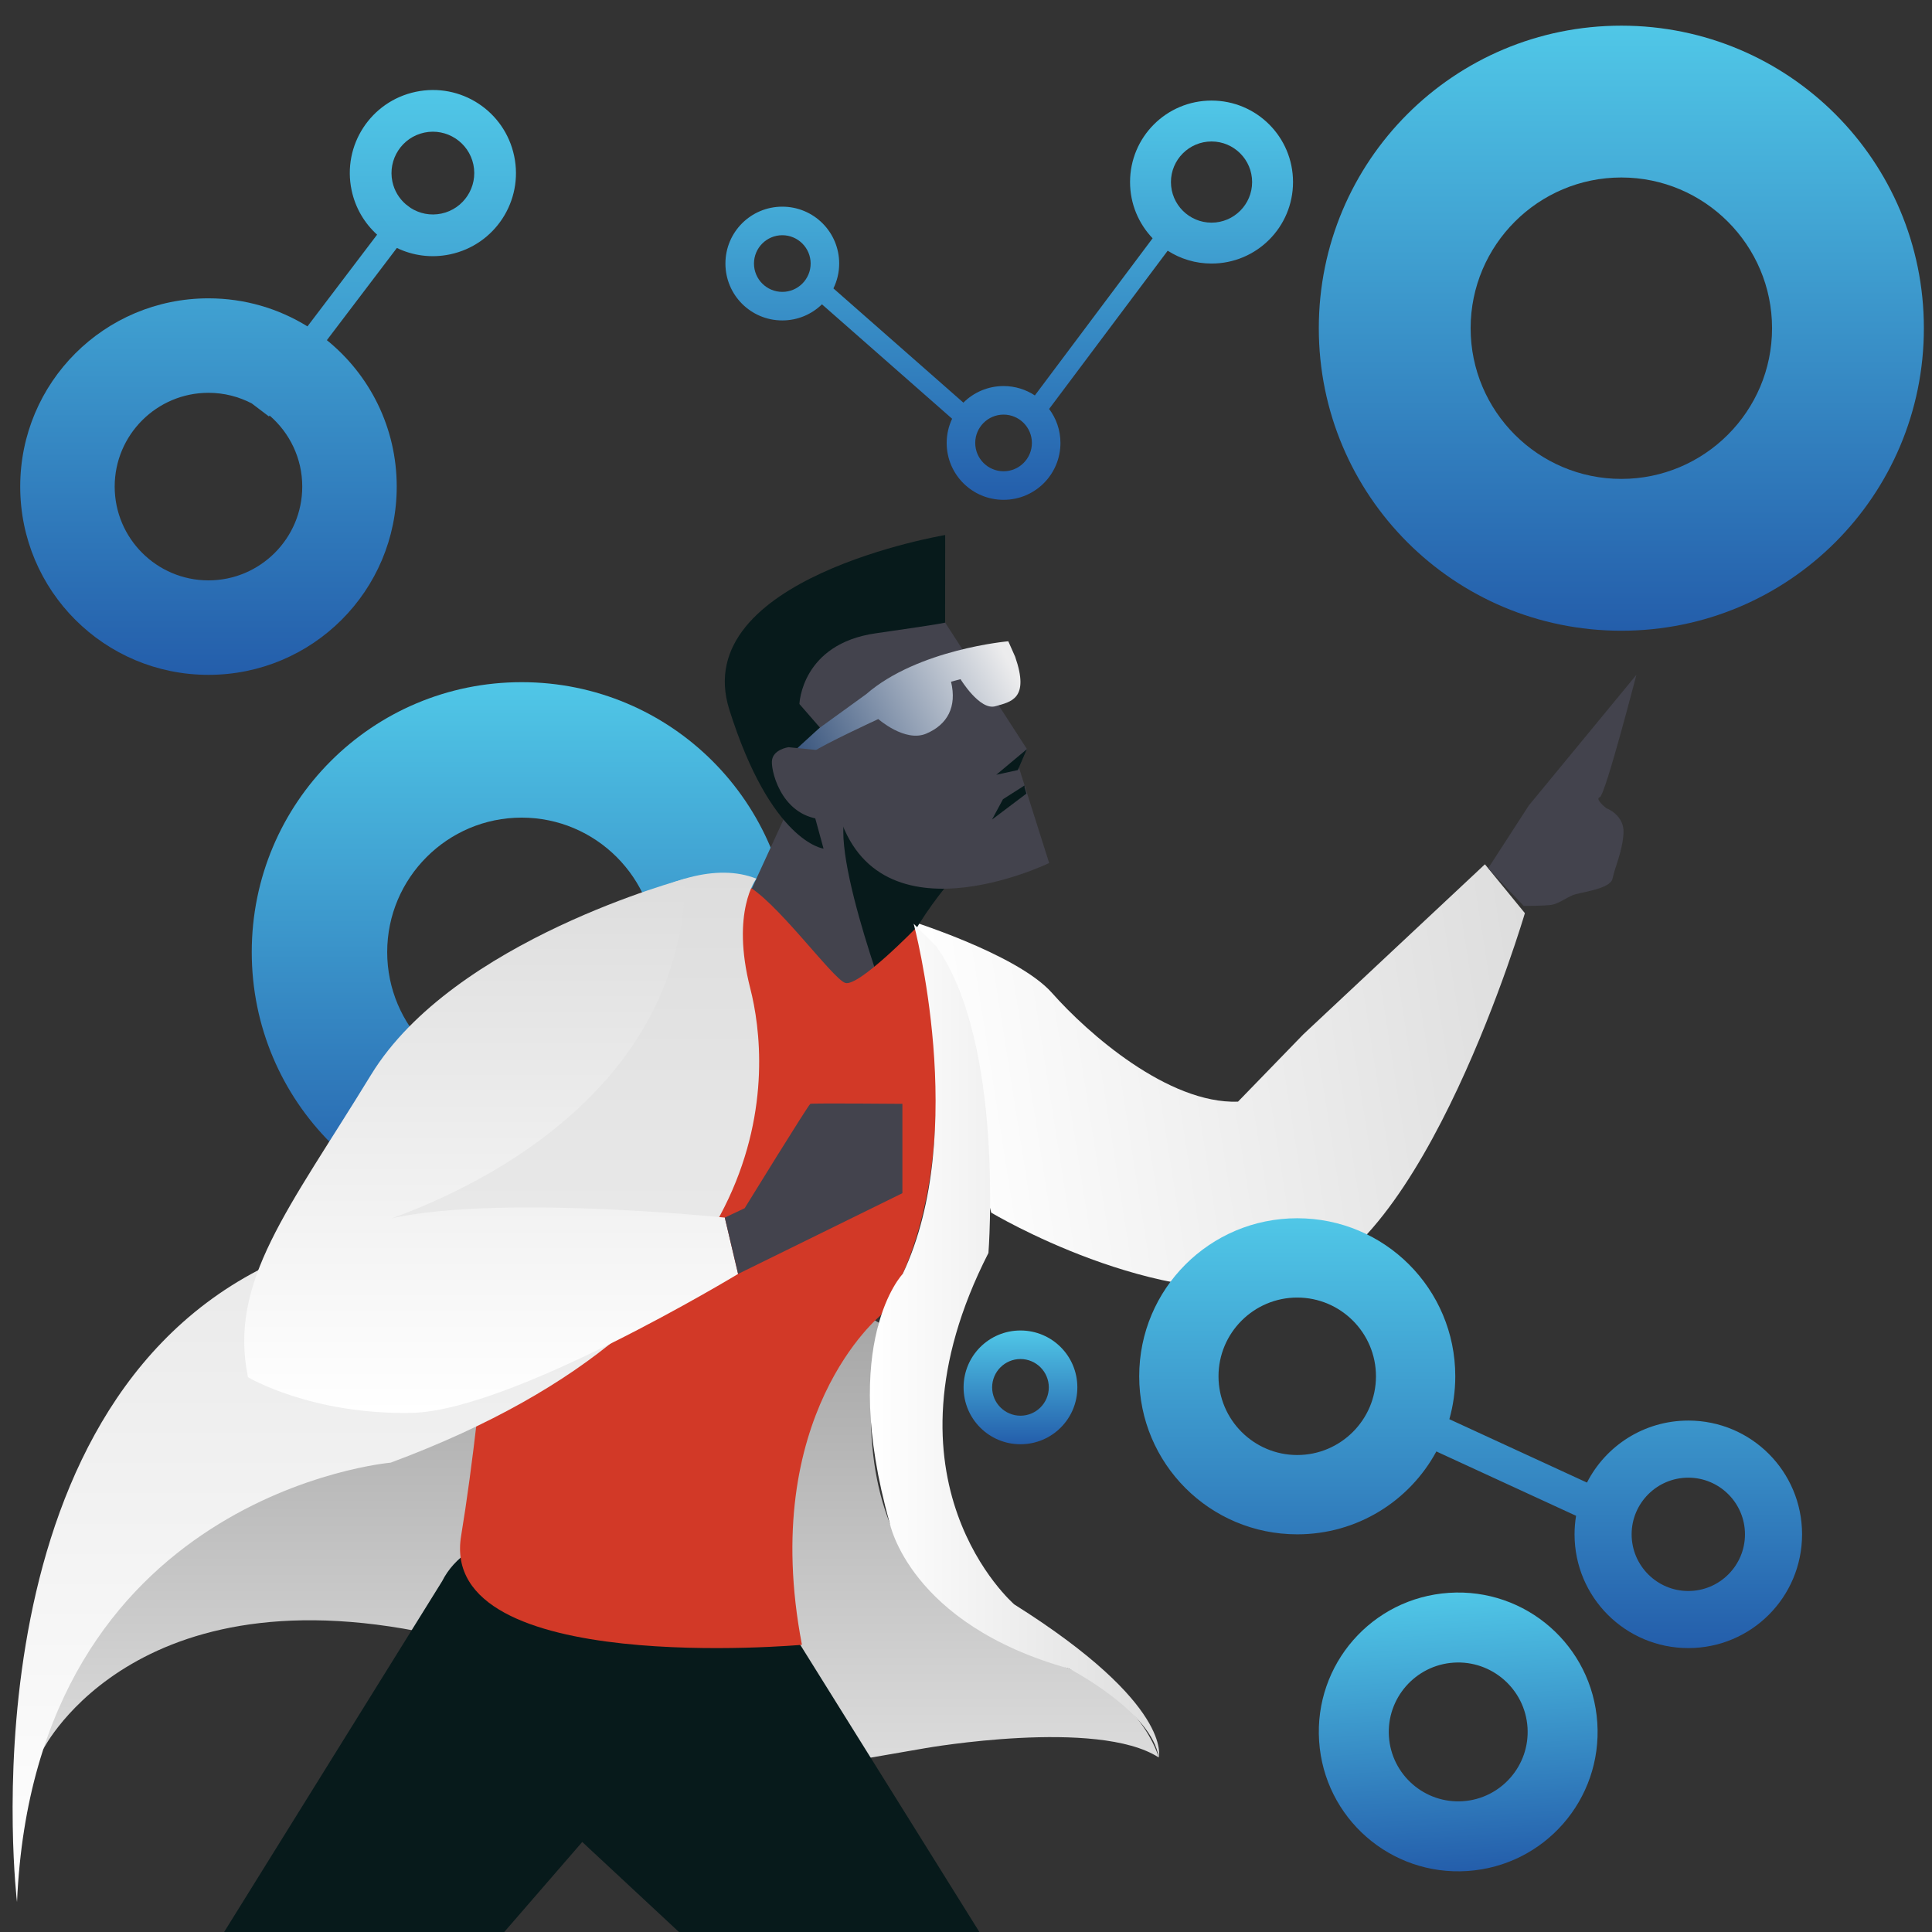 <?xml version="1.0" encoding="UTF-8"?><svg id="a" xmlns="http://www.w3.org/2000/svg" xmlns:xlink="http://www.w3.org/1999/xlink" viewBox="0 0 500 500"><rect x="0" y="0" width="500" height="500" fill="#333333" stroke="none"/><defs><linearGradient id="b" x1="241.101" y1="222.827" x2="400.256" y2="222.827" gradientTransform="translate(38.571 549.138) rotate(-8.918) scale(1 -1)" gradientUnits="userSpaceOnUse"><stop offset="0" stop-color="#fff"/><stop offset="1" stop-color="#ddd"/></linearGradient><linearGradient id="c" x1="380.598" y1="184.607" x2="380.598" y2="73.531" gradientTransform="translate(0 499.89) scale(1 -1)" gradientUnits="userSpaceOnUse"><stop offset="0" stop-color="#50c7e7"/><stop offset="1" stop-color="#245eab"/></linearGradient><linearGradient id="d" x1="135.003" y1="630.345" x2="135.003" y2="490.852" gradientTransform="translate(0 806.89) scale(1 -1)" xlink:href="#c"/><linearGradient id="e" x1="-399.775" y1="241.48" x2="-337.289" y2="241.48" gradientTransform="translate(665.594 225.304) rotate(-27.773) scale(.982 -.982) skewX(.215)" gradientUnits="userSpaceOnUse"><stop offset="0" stop-color="#3a567e"/><stop offset=".96" stop-color="#ececed"/></linearGradient><linearGradient id="f" x1="155.55" y1="42.145" x2="155.55" y2="176.532" gradientTransform="translate(0 499.89) scale(1 -1)" gradientUnits="userSpaceOnUse"><stop offset="0" stop-color="#ddd"/><stop offset="1" stop-color="#9e9e9e"/></linearGradient><linearGradient id="g" x1="99.868" y1="7.642" x2="99.868" y2="274.041" gradientTransform="translate(0 499.89) scale(1 -1)" xlink:href="#b"/><linearGradient id="h" x1="127.111" y1="134.218" x2="127.111" y2="272.494" gradientTransform="translate(0 499.89) scale(1 -1)" xlink:href="#b"/><linearGradient id="i" x1="419.602" y1="800.248" x2="419.602" y2="643.893" gradientTransform="translate(0 806.89) scale(1 -1)" xlink:href="#c"/><linearGradient id="j" x1="225.12" y1="152.945" x2="299.978" y2="152.945" gradientTransform="translate(0 499.89) scale(1 -1)" xlink:href="#b"/><linearGradient id="k" x1="69.382" y1="476.598" x2="69.382" y2="325.466" xlink:href="#c"/><linearGradient id="l" x1="264.097" y1="462.561" x2="264.097" y2="433.164" gradientTransform="translate(0 806.89) scale(1 -1)" xlink:href="#c"/><linearGradient id="m" x1="350.331" y1="83.842" x2="350.331" y2="11.802" gradientTransform="translate(30.998 519.144) rotate(-3.807) scale(1 -1)" xlink:href="#c"/><linearGradient id="n" x1="261.187" y1="473.863" x2="261.187" y2="370.695" xlink:href="#c"/></defs><path d="m233.756,237.709s29.357,8.921,38.526,19.288c9.169,10.367,30.008,28.742,48.11,28.115l16.937-17.456,46.964-43.976,10.347,12.642s-26.133,88.956-60.676,96.098c-34.543,7.141-77.442-18.593-77.442-18.593,0,0-17.818-71.237-22.767-76.119h.001Z" fill="url(#b)"/><path d="m385.138,224.711l10.536-16.281,27.821-33.781s-8.06,31.19-9.462,31.655,1.677,2.853,1.677,2.853h0s4.698,1.723,4.453,6.434-2.282,8.966-2.828,11.758-8.462,3.541-10.308,4.322-3.787,2.234-5.51,2.505-7.17.283-7.17.283l-9.209-9.749h0Z" fill="#43434d"/><path d="m436.931,367.644c-11.456,0-21.357,6.516-26.225,16.047l-35.613-16.402c.991-3.531,1.533-7.253,1.533-11.106,0-22.624-18.279-40.901-40.901-40.901s-40.901,18.279-40.901,40.901,18.279,40.901,40.901,40.901c15.577,0,29.093-8.665,36.002-21.449l36.158,16.652c-.255,1.561-.393,3.162-.393,4.795,0,16.284,13.157,29.441,29.441,29.441s29.441-13.157,29.441-29.441-13.157-29.441-29.441-29.441v.003Zm-101.208,8.915c-11.236,0-20.376-9.139-20.376-20.376s9.139-20.376,20.376-20.376,20.376,9.139,20.376,20.376-9.139,20.376-20.376,20.376Zm101.208,35.192c-8.088,0-14.666-6.578-14.666-14.666s6.578-14.666,14.666-14.666,14.666,6.578,14.666,14.666-6.578,14.666-14.666,14.666Z" fill="url(#c)"/><path d="m135.003,176.545c-38.636,0-69.851,31.215-69.851,69.851s31.215,69.851,69.851,69.851,69.851-31.215,69.851-69.851-31.215-69.851-69.851-69.851Zm0,104.649c-19.19,0-34.798-15.608-34.798-34.798s15.608-34.798,34.798-34.798,34.798,15.608,34.798,34.798-15.608,34.798-34.798,34.798Z" fill="url(#d)"/><path d="m202.771,212.104l-11.268,24.526s11.744,22.355,40.012,31.831v-22.598s6.642-17.009,22.436-21.626l-22.436-21.495-19.115-2.236-9.629,11.598h0Z" fill="#43434d"/><path d="m230.624,262.628s-18.804-49.555-10.057-54.171c8.747-4.616,26.58,18.21,26.58,18.21,0,0-19.196,21.14-16.523,35.961h0Z" fill="#071a1b"/><path d="m243.988,160.171l21.787,33.694-2.078,4.779,7.829,24.703s-46.005,22.355-55.076-14.903c0,0,1.296,5.184-11.987-.648,0,0-9.881-10.283,2.754-14.82,12.635-4.535-15.713-18.308-15.713-18.308,0,0,32.722-29.401,52.485-14.499v.003Z" fill="#43434d"/><path d="m260.946,165.959s-23.376,2.028-36.775,13.69l-18.294,13.236s1.169,4.072,4.255,1.881,17.166-8.672,17.166-8.672c0,0,6.909,6.098,12.401,3.772s7.998-6.918,6.428-13.445l2.457-.647s4.974,8.155,9.006,7.002c4.03-1.155,8.947-1.863,5.126-12.826l-1.773-3.992h.003Z" fill="url(#e)"/><path d="m206.893,182.2s.486-15.551,19.762-18.305c19.276-2.755,17.939-2.784,17.939-2.784l.02-22.648s-66.604,11.132-55.864,45.195c10.853,34.423,24.38,35.961,24.38,35.961l-7.046-25.757,6.105-5.578-5.295-6.084h0Z" fill="#071a1b"/><path d="m213.048,194.269l-8.99-.891s-4.13.567-4.293,3.644,2.972,15.591,14.985,15.065c12.013-.527-1.7-17.819-1.7-17.819h-.001Z" fill="#43434d"/><polyline points="265.776 193.864 257.839 200.506 263.427 199.29 265.776 193.864" fill="#071a1b"/><polyline points="265.155 203.276 259.567 206.839 256.732 212.104 265.641 205.381 265.155 203.762" fill="#071a1b"/><path d="m11.225,452.648s24.768-49.332,108.112-27.949l89.418,33.046,30.859-5.346s44.467-7.776,60.26,2.43c0,0-4.374-16.523-25.999-24.055-21.625-7.532-57.587-22.841-46.409-88.446,0,0-55.157-33.046-103.997-11.906-48.839,21.14-110.525,68.775-112.242,122.226h-.001Z" fill="url(#f)"/><path d="m114.418,409.22l-57.858,93.102h71.927l22.196-25.623,26.887,25.027h76.973l-64.714-103.754s-62.752-13.951-75.411,11.249h-.001Z" fill="#071a1b"/><path d="m227.952,340.384s-31.831,25.757-20.411,85.288c0,0-94.278,8.504-88.204-28.187,6.074-36.691,9.962-93.792,9.962-93.792,0,0,55.643-78.484,63.419-74.84,7.776,3.644,22.598,24.299,25.999,25.513s18.467-14.336,18.467-14.336c0,0,16.28,60.26-9.234,100.352h.001Z" fill="#d23927"/><path d="m195.745,227.395s-6.672,8.504-1.57,28.429c5.102,19.925,10.934,84.072-93.063,122.707,0,0-92.091,8.018-96.708,113.717,0,0-14.829-123.196,62.444-163.529,0,0,87.7-117.603,128.897-101.323h0Z" fill="url(#g)"/><path d="m177.411,227.395s-60.017,15.794-81.4,50.783c-21.383,34.989-36.933,53.457-31.831,78.242,0,0,16.28,9.72,42.279,9.234,25.999-.486,84.558-35.961,84.558-35.961l-3.44-14.579s-72.614-7.532-94.726,2.916c0,0,83.1-21.383,84.558-90.634h.001Z" fill="url(#h)"/><path d="m187.577,315.113l5.14-2.43s16.507-26.81,17.001-27.011,23.82,0,23.82,0v23.124l-42.523,20.897-3.44-14.579h.001Z" fill="#43434d"/><path d="m419.602,6.642c-43.306,0-78.295,34.989-78.295,78.295s34.989,78.295,78.295,78.295,78.295-34.989,78.295-78.295S462.908,6.642,419.602,6.642Zm0,117.299c-21.509,0-39.004-17.495-39.004-39.004s17.495-39.004,39.004-39.004,39.004,17.495,39.004,39.004-17.495,39.004-39.004,39.004Z" fill="url(#i)"/><path d="m236.456,239.059s14.49,53.943-2.839,90.634c0,0-16.624,17.325-3.369,64.427,0,0,4.998,26.145,46.425,37.717,0,0,21.502,11.087,23.202,22.993,0,0,3.972-13.607-37.377-39.607,0,0-36.909-31.757-6.691-90.961,0,0,4.25-54.344-13.504-79.371l-5.847-5.832h0Z" fill="url(#j)"/><path d="m133.066,40.372c-2.446-11.636-13.824-19.06-25.46-16.613-11.636,2.446-19.06,13.824-16.613,25.46.971,4.621,3.355,8.573,6.6,11.511l-18.023,23.739c-7.439-4.6-16.211-7.259-25.618-7.259-26.948,0-48.72,21.772-48.72,48.72s21.772,48.72,48.72,48.72,48.72-21.772,48.72-48.72c0-15.325-7.047-28.97-18.078-37.895l18.117-23.862c4.123,1.984,8.908,2.676,13.742,1.66,11.636-2.447,19.06-13.824,16.613-25.46h0Zm-54.843,85.558c0,13.385-10.887,24.271-24.271,24.271s-24.271-10.887-24.271-24.271,10.887-24.271,24.271-24.271c4.046,0,7.86,1,11.218,2.757l4.433,3.366.176-.231c5.166,4.454,8.445,11.039,8.445,18.379h0Zm36.01-70.655c-2.857.601-5.691-.006-7.975-1.469l-1.279-.971c-1.687-1.476-2.934-3.479-3.43-5.836-1.215-5.78,2.497-11.468,8.276-12.684,5.78-1.215,11.468,2.497,12.684,8.276,1.215,5.78-2.497,11.468-8.276,12.684Z" fill="url(#k)"/><path d="m264.097,344.329c-8.143,0-14.721,6.578-14.721,14.721s6.578,14.721,14.721,14.721,14.721-6.578,14.721-14.721-6.578-14.721-14.721-14.721h0Zm0,22.054c-4.044,0-7.333-3.289-7.333-7.333s3.289-7.333,7.333-7.333,7.333,3.289,7.333,7.333-3.289,7.333-7.333,7.333Z" fill="url(#l)"/><path d="m374.989,412.226c-19.909,1.325-34.924,18.481-33.6,38.39,1.325,19.909,18.481,34.924,38.39,33.6s34.924-18.481,33.6-38.39c-1.325-19.909-18.481-34.924-38.39-33.6Zm3.589,53.927c-9.889.659-18.467-6.85-19.125-16.738-.659-9.889,6.85-18.467,16.738-19.125,9.889-.659,18.467,6.85,19.125,16.738.659,9.889-6.85,18.467-16.738,19.125Z" fill="url(#m)"/><path d="m313.545,26.029c-11.665,0-21.089,9.424-21.089,21.089,0,5.653,2.227,10.768,5.837,14.552l-30.474,40.668c-2.322-1.53-5.101-2.426-8.096-2.426-4.063,0-7.737,1.639-10.399,4.293l-33.633-29.566c.945-1.944,1.49-4.121,1.49-6.432,0-8.143-6.578-14.721-14.721-14.721s-14.721,6.578-14.721,14.721,6.578,14.721,14.721,14.721c3.997,0,7.612-1.591,10.262-4.17l33.687,29.613c-.893,1.901-1.408,4.017-1.408,6.261,0,8.143,6.578,14.721,14.721,14.721s14.721-6.578,14.721-14.721c0-3.306-1.098-6.343-2.93-8.797l30.685-40.951c3.276,2.094,7.162,3.322,11.347,3.322,11.665,0,21.089-9.424,21.089-21.089s-9.424-21.089-21.089-21.089v.003Zm-111.084,49.511c-4.044,0-7.333-3.289-7.333-7.333s3.289-7.333,7.333-7.333,7.333,3.289,7.333,7.333-3.289,7.333-7.333,7.333Zm57.261,46.425c-4.044,0-7.333-3.289-7.333-7.333s3.289-7.333,7.333-7.333,7.333,3.289,7.333,7.333-3.289,7.333-7.333,7.333Zm53.821-64.342c-5.794,0-10.505-4.713-10.505-10.505s4.713-10.505,10.505-10.505,10.505,4.713,10.505,10.505-4.713,10.505-10.505,10.505Z" fill="url(#n)"/></svg>